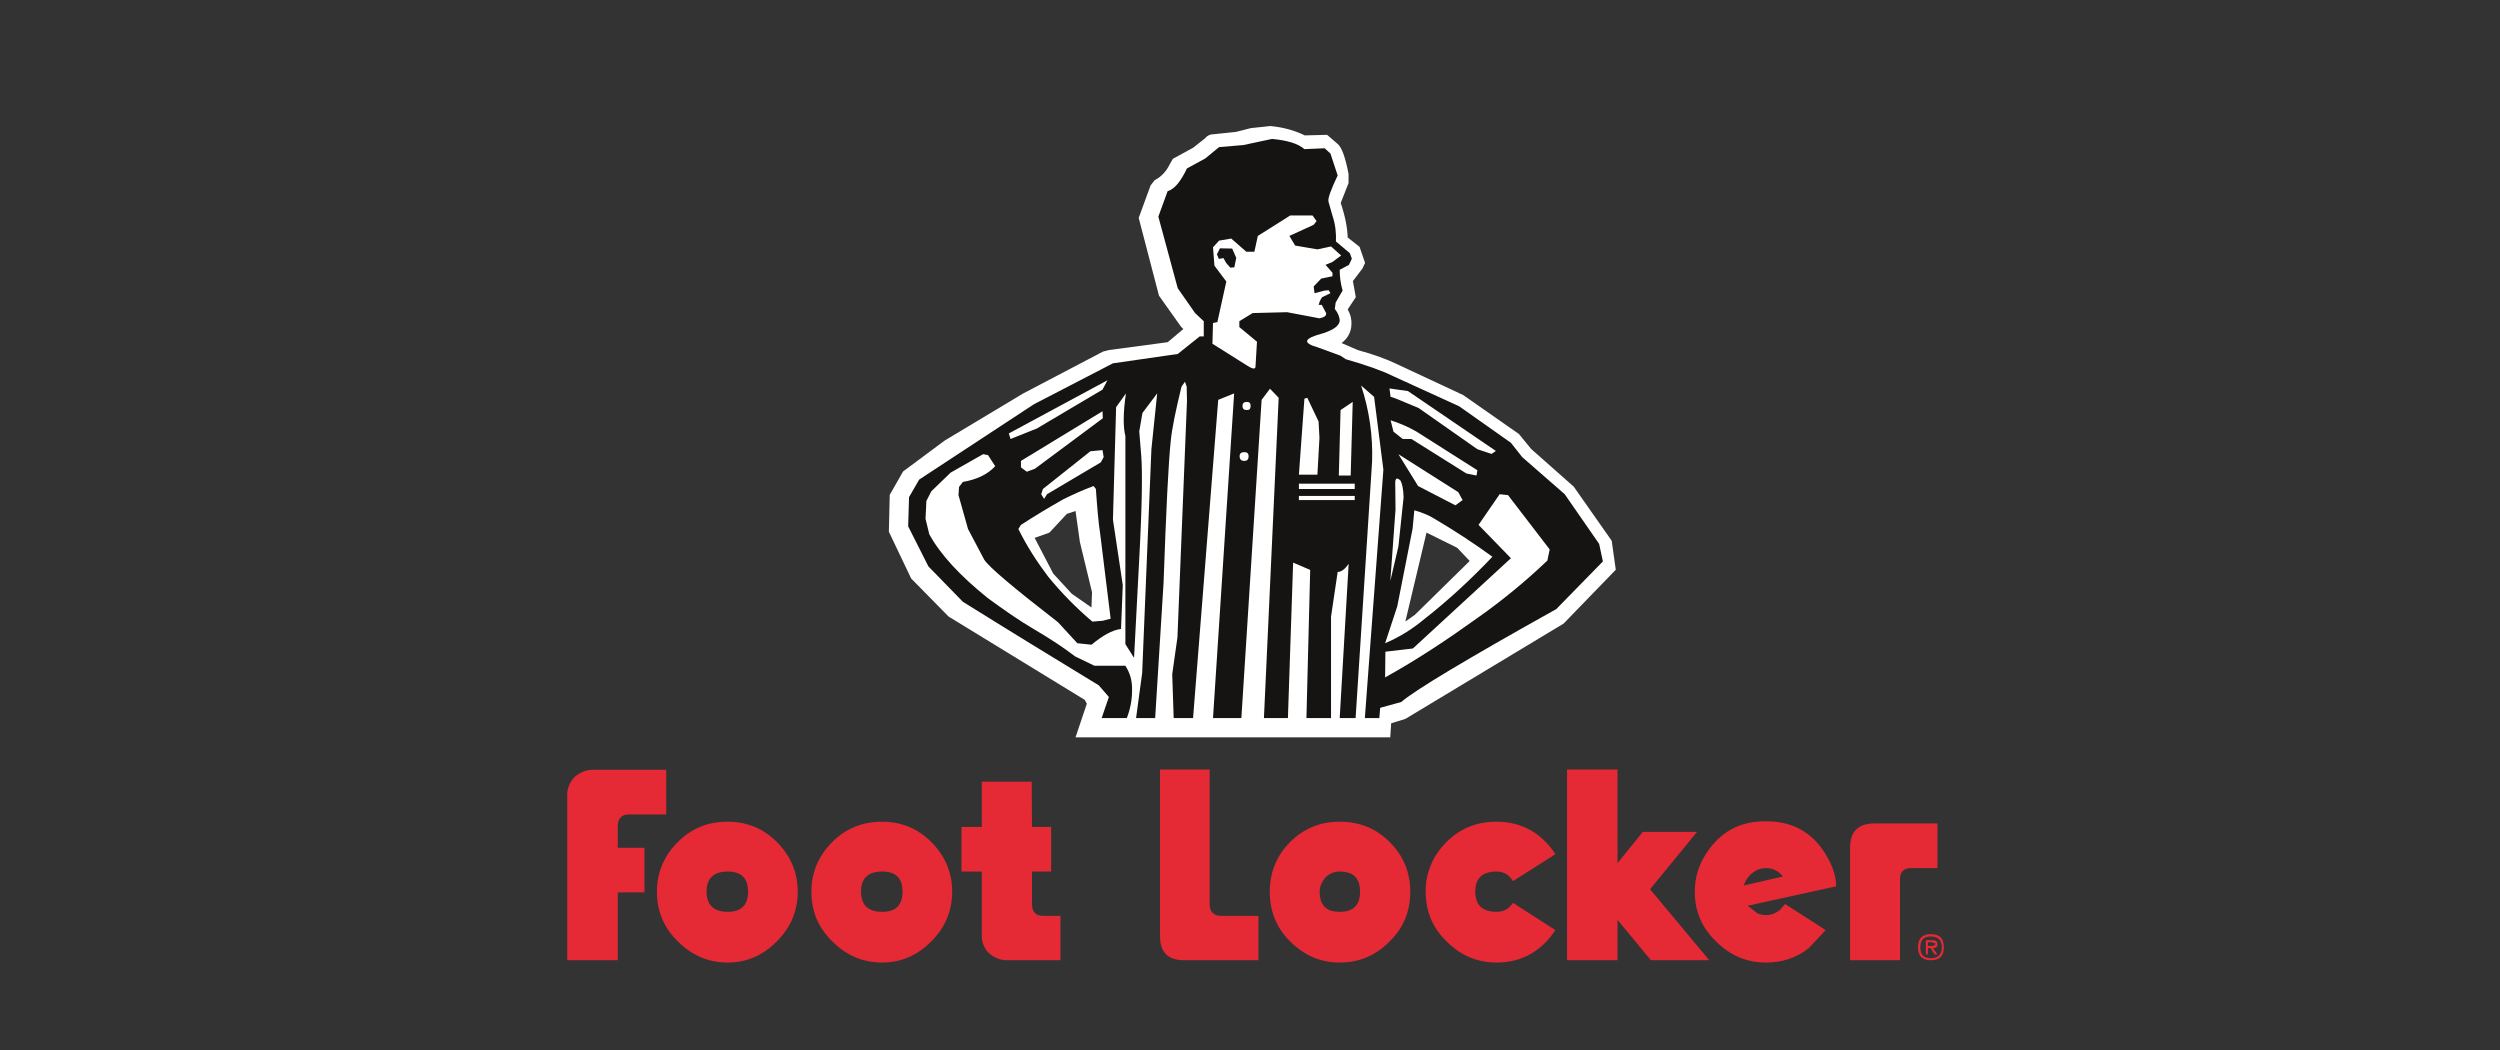 <?xml version="1.0" encoding="UTF-8"?>
<svg width="119px" height="50px" viewBox="0 0 119 50" version="1.1" xmlns="http://www.w3.org/2000/svg" xmlns:xlink="http://www.w3.org/1999/xlink">
    <rect x="0" y="0" width="119" height="50" fill="#333333" stroke="none"/>
    <title>Group 21</title>
    <g id="port-wires" stroke="none" stroke-width="1" fill="none" fill-rule="evenodd">
        <g id="Group-21">
            <rect id="Rectangle-Copy-6" fill="#FFFFFF" opacity="0" x="0" y="0" width="119" height="50"></rect>
            <g id="foot-locker-logo" transform="translate(27, 6)" fill-rule="nonzero">
                <path d="M17.973,14.966 L15.986,16.442 L15.351,17.556 L15.31,19.31 L16.372,21.537 L18.152,23.347 L24.636,27.315 L24.733,27.497 L24.195,29.098 L39.177,29.098 L39.219,28.429 L39.895,28.22 L47.428,23.682 L49.911,21.12 L49.718,19.742 L47.911,17.166 L45.882,15.37 L45.303,14.66 L42.654,12.809 L39.467,11.319 C38.998,11.096 38.405,10.873 37.632,10.664 L36.86,10.33 C37.15,10.107 37.315,9.815 37.328,9.453 C37.342,9.23 37.301,8.994 37.15,8.729 L37.536,8.145 L37.398,7.379 L37.853,6.78 L37.977,6.515 L37.715,5.75 L37.15,5.304 C37.136,4.859 37.039,4.316 36.818,3.662 L37.191,2.715 L37.191,2.283 C37.039,1.476 36.86,0.988 36.653,0.835 L36.17,0.418 L35.108,0.445 C34.652,0.222 34.101,0.055 33.466,0 L32.541,0.098 L31.838,0.278 L30.762,0.39 C30.61,0.39 30.472,0.445 30.375,0.571 L29.796,1.03 L28.83,1.559 L28.692,1.796 C28.513,2.172 28.265,2.422 27.961,2.576 L27.768,2.826 L27.202,4.372 L28.168,8.075 L29.217,9.551 L29.327,9.662 L28.582,10.288 L25.781,10.664 L25.506,10.734 L21.684,12.739 L17.973,14.966 L17.973,14.966 Z M22.953,19.352 L23.781,18.461 L24.195,18.322 L24.402,19.798 L24.981,22.192 L24.954,22.916 L24.015,22.262 L23.133,21.301 L22.249,19.603 L22.953,19.352 Z M40.35,23.264 L39.895,23.584 L40.902,19.352 L42.364,20.076 L42.958,20.702 L40.35,23.264 L40.35,23.264 Z" id="Shape" fill="#FFFFFF"></path>
                <path d="M20.028,15.661 L20.372,16.19 C20.001,16.593 19.477,16.829 18.83,16.941 L18.651,17.177 L18.624,17.567 L19.078,19.18 L19.849,20.64 C20.07,20.988 21.24,21.975 23.36,23.617 L24.282,24.618 L24.957,24.688 C25.48,24.256 25.935,23.992 26.361,23.937 L26.444,21.85 L25.976,18.735 L26.127,13.38 L26.595,12.726 C26.458,13.644 26.458,14.326 26.568,14.757 L26.568,24.66 L26.981,25.313 L27.229,20.571 C27.367,18.053 27.38,16.426 27.325,15.717 L27.229,14.534 L27.38,13.658 L28.082,12.726 L27.807,15.383 L27.367,26.037 L27.077,28.179 L27.986,28.179 L28.385,21.753 C28.509,18.248 28.619,15.981 28.729,14.98 C28.785,14.396 28.964,13.533 29.239,12.407 L29.404,12.17 L29.487,12.407 L29.5,13.088 L29.046,24.34 L28.798,26.093 L28.867,28.179 L29.79,28.179 L30.987,13.033 L31.745,12.726 L30.739,28.179 L32.089,28.179 L33.053,13.033 L33.452,12.504 L33.865,12.935 L33.163,28.179 L34.305,28.179 L34.553,20.779 L35.365,21.127 L35.186,28.179 L36.357,28.179 L36.357,23.352 L36.673,21.225 C36.839,21.225 37.018,21.099 37.196,20.835 L36.77,28.179 L37.527,28.179 L38.312,15.967 C38.353,14.729 38.174,13.519 37.789,12.351 L38.408,12.893 L38.849,16.357 L37.967,28.179 L38.656,28.179 L38.697,27.692 L39.702,27.414 C40.322,26.871 42.772,25.397 47.081,22.991 L49.298,20.724 L49.119,19.889 L47.481,17.525 L45.457,15.758 L44.92,15.077 L42.456,13.338 L39.317,11.906 C38.78,11.642 38.036,11.377 37.059,11.099 L36.811,10.932 L35.751,10.543 C34.966,10.32 35.049,10.112 35.985,9.862 C36.495,9.695 36.742,9.5 36.77,9.277 C36.77,9.097 36.687,8.888 36.536,8.707 L36.577,8.401 L36.908,7.831 C36.816,7.51 36.769,7.177 36.77,6.843 L37.21,6.607 L37.348,6.315 L37.252,6.051 L36.591,5.494 C36.605,5.133 36.577,4.715 36.426,4.27 L36.233,3.589 C36.205,3.422 36.357,3.019 36.673,2.351 L36.329,1.308 L36.054,1.057 L35.09,1.099 C34.787,0.835 34.292,0.682 33.548,0.613 L32.185,0.904 L31.029,1.002 L30.368,1.544 L29.5,2.017 C29.198,2.643 28.908,3.005 28.578,3.102 L28.137,4.312 L29.06,7.719 L29.886,8.902 L30.299,9.291 L30.299,10.014 L30.106,10.014 L29.06,10.849 L25.976,11.294 L22.217,13.241 L16.752,16.829 L16.27,17.664 L16.229,19.055 L17.192,20.96 L18.831,22.643 C20.992,23.992 23.154,25.313 25.301,26.621 L25.783,27.177 L25.439,28.179 L26.637,28.179 C26.814,27.728 26.899,27.245 26.885,26.759 C26.885,26.384 26.789,26.037 26.568,25.689 L25.095,25.689 L24.173,25.244 C23.636,24.827 22.975,24.395 22.218,23.951 C21.502,23.533 20.772,23.019 20.028,22.476 C18.693,21.405 17.757,20.39 17.234,19.43 L17.055,18.693 L17.096,17.845 L17.33,17.386 L18.252,16.495 L19.795,15.619 L20.028,15.661 L20.028,15.661 Z M21.598,16.245 L21.598,15.939 L25.48,13.575 L25.494,13.909 L22.258,16.315 L21.873,16.454 L21.597,16.245 L21.598,16.245 Z M21.102,14.896 L21.019,14.632 L25.714,12.101 L25.48,12.546 L22.355,14.396 L21.102,14.896 Z M25.535,15.758 L25.398,16.009 L22.837,17.525 L22.699,17.747 L22.562,17.525 L22.644,17.275 L24.902,15.48 L25.48,15.425 L25.535,15.759 L25.535,15.758 Z M25.164,17.275 C25.219,18.053 25.274,18.804 25.384,19.527 L25.866,23.45 L25.494,23.547 L24.998,23.589 C24.232,22.942 23.527,22.225 22.892,21.447 C22.355,20.738 21.873,19.987 21.474,19.18 L21.598,18.985 C22.259,18.554 22.933,18.151 23.622,17.761 C24.076,17.539 24.558,17.316 25.053,17.135 L25.164,17.275 L25.164,17.275 Z M43.323,16.384 L43.282,16.635 L42.8,16.537 L40.184,14.896 L39.771,14.896 L39.33,14.548 L39.193,14.006 C39.624,14.141 40.04,14.323 40.432,14.548 L43.323,16.384 L43.323,16.384 Z M43.998,15.606 L43.323,15.383 L40.528,13.422 C39.702,13.074 39.275,12.893 39.193,12.893 L39.138,12.49 L40.019,12.615 L44.204,15.466 L43.998,15.606 Z M35.668,4.521 L35.531,4.701 L34.374,5.23 L34.649,5.689 L35.709,5.87 L36.357,5.731 L36.839,6.162 L36.426,6.468 L36.095,6.607 L36.426,6.983 L36.426,7.149 L35.889,7.261 L35.531,7.636 L35.572,7.956 L36.054,7.831 L36.247,7.817 L36.329,7.956 L35.985,8.123 C35.93,8.123 35.847,8.234 35.765,8.512 L35.916,8.512 L36.123,8.902 C36.15,9.027 36.026,9.11 35.806,9.152 L34.264,8.86 L32.626,8.902 L31.992,9.291 L31.992,9.569 L32.832,10.265 L32.763,11.433 C32.763,11.6 32.626,11.572 32.323,11.377 L30.712,10.362 L30.739,9.374 L30.946,9.333 L31.373,7.4 L30.808,6.649 L30.739,5.773 L31.029,5.453 L31.607,5.355 L32.323,5.981 L32.708,5.981 L32.873,5.23 L34.416,4.256 L35.476,4.256 L35.668,4.521 L35.668,4.521 Z M32.143,13.311 C32.143,13.199 32.212,13.13 32.35,13.13 C32.474,13.13 32.529,13.199 32.529,13.311 C32.529,13.464 32.474,13.519 32.35,13.519 C32.212,13.519 32.143,13.464 32.143,13.311 Z M32.433,15.717 C32.433,15.87 32.364,15.939 32.226,15.939 C32.089,15.939 32.006,15.87 32.006,15.717 C32.006,15.578 32.089,15.522 32.226,15.522 C32.364,15.522 32.433,15.578 32.433,15.717 Z M35.09,12.977 L35.228,12.935 L35.764,14.062 L35.806,14.841 L35.709,16.593 L34.828,16.593 L35.09,12.977 Z M36.811,13.519 L37.389,13.13 L37.293,16.635 L36.728,16.635 L36.811,13.519 Z M42.414,17.428 L42.621,17.803 L42.277,18.053 L40.501,17.135 L39.564,15.619 L42.414,17.427 L42.414,17.428 Z M40.239,19.166 L40.322,18.29 C40.666,18.387 40.983,18.512 41.258,18.679 C42.222,19.249 43.144,19.848 44.039,20.501 C43.02,21.573 41.96,22.559 40.803,23.464 C40.239,23.937 39.619,24.326 38.931,24.618 L39.509,22.866 L40.239,19.166 L40.239,19.166 Z M39.427,18.248 L39.413,16.982 C39.413,16.76 39.496,16.718 39.661,16.871 C39.73,16.982 39.798,17.247 39.812,17.664 L39.564,20.014 L39.179,21.656 L39.427,18.248 Z M37.485,17.608 L37.485,17.803 L34.828,17.803 L34.828,17.608 L37.485,17.608 Z M37.485,17.024 L37.485,17.275 L34.828,17.275 L34.828,17.024 L37.485,17.024 L38.931,26.245 L38.945,25.021 L40.253,24.868 L44.92,20.571 L43.378,18.985 L44.383,17.525 L44.782,17.567 L46.765,20.153 L46.655,20.682 C45.618,21.673 44.508,22.584 43.337,23.408 C41.905,24.437 40.46,25.397 38.931,26.245 L37.485,17.024 Z" id="Shape" fill="#161413"></path>
                <polygon id="Path" fill="#161413" points="31.651 5.832 31.068 5.82 30.926 6.104 31.017 6.324 31.237 6.285 31.366 6.518 31.56 6.738 31.754 6.725 31.845 6.272"></polygon>
                <g id="Group" transform="translate(0, 30.629)" fill="#E52935">
                    <path d="M22.11,0.579 L19.733,0.579 L19.733,2.732 L18.765,2.732 L18.765,4.856 L19.733,4.856 L19.733,7.933 C19.733,8.237 19.857,8.526 20.078,8.747 C20.341,8.968 20.617,9.078 20.935,9.078 L23.478,9.078 L23.478,6.967 L22.649,6.967 C22.303,6.967 22.123,6.774 22.123,6.402 L22.123,4.856 L23.035,4.856 L23.035,2.732 L22.123,2.732 L22.11,0.579 Z M30.58,0 L28.217,0 L28.217,7.933 C28.217,8.706 28.59,9.078 29.378,9.078 L32.902,9.078 L32.902,6.967 L31.133,6.967 C30.774,6.967 30.58,6.774 30.58,6.402 L30.58,0 Z M62.238,2.566 C61.451,2.566 61.064,2.938 61.064,3.725 L61.064,9.078 L63.441,9.078 L63.441,5.215 C63.441,4.87 63.62,4.691 63.98,4.691 L65.223,4.691 L65.223,2.566 L62.238,2.566 Z M1.216,0.014 C0.885,0.014 0.608,0.138 0.346,0.359 C0.125,0.593 0,0.883 0,1.214 L0,9.078 L2.405,9.078 L2.405,5.85 L3.676,5.85 L3.676,3.725 L2.405,3.725 L2.405,2.704 C2.405,2.318 2.598,2.138 2.944,2.138 L4.712,2.138 L4.712,0.014 L1.216,0.014 Z M9.977,3.449 C9.328,2.801 8.54,2.484 7.642,2.484 C6.688,2.484 5.915,2.801 5.265,3.449 C4.602,4.111 4.27,4.912 4.27,5.808 C4.27,6.76 4.602,7.533 5.265,8.181 C5.928,8.844 6.716,9.189 7.642,9.189 C8.54,9.189 9.327,8.844 9.977,8.181 C10.64,7.519 10.972,6.733 10.972,5.808 C10.972,4.912 10.64,4.111 9.977,3.449 Z M6.633,5.808 C6.633,5.174 6.978,4.856 7.642,4.856 C8.278,4.856 8.609,5.174 8.609,5.808 C8.609,6.457 8.277,6.774 7.642,6.774 C6.978,6.774 6.633,6.456 6.633,5.808 Z M17.329,3.449 C16.679,2.801 15.891,2.484 14.993,2.484 C14.053,2.484 13.266,2.801 12.616,3.449 C11.953,4.111 11.622,4.912 11.622,5.808 C11.622,6.76 11.953,7.533 12.616,8.181 C13.28,8.844 14.067,9.189 14.993,9.189 C15.891,9.189 16.679,8.844 17.328,8.181 C17.992,7.519 18.324,6.733 18.324,5.808 C18.324,4.912 17.992,4.111 17.328,3.449 L17.329,3.449 Z M13.984,5.808 C13.984,5.174 14.33,4.856 14.993,4.856 C15.643,4.856 15.96,5.174 15.96,5.808 C15.96,6.457 15.643,6.774 14.993,6.774 C14.33,6.774 13.984,6.456 13.984,5.808 L13.984,5.808 Z M39.147,3.449 C38.498,2.801 37.711,2.484 36.771,2.484 C35.845,2.484 35.071,2.801 34.408,3.449 C33.758,4.111 33.441,4.912 33.441,5.808 C33.441,6.76 33.758,7.533 34.408,8.181 C35.071,8.844 35.845,9.189 36.771,9.189 C37.711,9.189 38.498,8.844 39.147,8.181 C39.811,7.533 40.129,6.76 40.129,5.808 C40.129,4.912 39.811,4.111 39.147,3.449 Z M36.094,5.132 C36.287,4.953 36.508,4.856 36.771,4.856 C37.42,4.856 37.738,5.174 37.738,5.808 C37.738,6.457 37.42,6.774 36.771,6.774 C36.122,6.774 35.817,6.456 35.817,5.808 C35.817,5.574 35.914,5.353 36.094,5.132 L36.094,5.132 Z M41.856,3.449 C41.193,4.111 40.861,4.912 40.861,5.808 C40.861,6.76 41.193,7.533 41.856,8.181 C42.519,8.844 43.307,9.189 44.233,9.189 C45.421,9.189 46.361,8.664 47.038,7.644 L45.02,6.347 C44.827,6.636 44.578,6.774 44.233,6.774 C43.569,6.774 43.224,6.456 43.224,5.808 C43.224,5.174 43.569,4.856 44.233,4.856 C44.578,4.856 44.827,5.008 45.02,5.312 L47.038,4.029 C46.361,3.008 45.421,2.484 44.233,2.484 C43.279,2.484 42.506,2.801 41.856,3.449 L41.856,3.449 Z M64.905,7.836 C64.504,7.836 64.297,8.043 64.297,8.457 C64.297,8.885 64.504,9.078 64.905,9.078 C65.333,9.078 65.527,8.885 65.527,8.457 C65.527,8.043 65.333,7.836 64.905,7.836 L64.905,7.836 Z M64.408,8.457 C64.408,8.126 64.56,7.947 64.905,7.947 C65.251,7.947 65.43,8.126 65.43,8.457 C65.43,8.802 65.251,8.982 64.905,8.982 C64.56,8.982 64.408,8.802 64.408,8.457 Z" id="Shape"></path>
                    <path d="M65.223,8.319 C65.223,8.181 65.154,8.126 64.988,8.126 L64.67,8.126 L64.67,8.802 L64.767,8.802 L64.767,8.499 L64.891,8.499 L65.085,8.802 L65.223,8.802 L65.002,8.499 C65.154,8.499 65.223,8.444 65.223,8.319 L65.223,8.319 Z M64.767,8.402 L64.767,8.223 L64.947,8.223 L65.126,8.278 C65.126,8.361 65.043,8.402 64.891,8.402 L64.767,8.402 Z M49.995,4.456 L49.995,0 L47.591,0 L47.591,9.078 L49.995,9.078 L49.995,7.161 L51.584,9.078 L54.362,9.078 L51.543,5.698 L53.781,2.967 L51.198,2.967 L49.995,4.456 Z" id="Shape"></path>
                    <path d="M60.401,5.56 C60.401,5.008 60.18,4.415 59.723,3.766 C59.143,2.967 58.341,2.525 57.291,2.47 C56.02,2.4 55.039,2.842 54.334,3.822 C53.892,4.429 53.671,5.091 53.671,5.808 C53.671,6.76 54.016,7.533 54.68,8.181 C55.343,8.844 56.131,9.189 57.056,9.189 C57.83,9.189 58.521,8.968 59.101,8.499 L59.903,7.644 L57.969,6.402 L57.733,6.678 C57.416,6.939 57.056,6.995 56.67,6.857 L56.186,6.485 L60.401,5.56 L60.401,5.56 Z M56.724,4.746 C57.195,4.608 57.568,4.732 57.871,5.091 L56.006,5.519 C56.131,5.146 56.365,4.898 56.725,4.746 L56.724,4.746 Z" id="Shape"></path>
                </g>
            </g>
        </g>
    </g>
</svg>